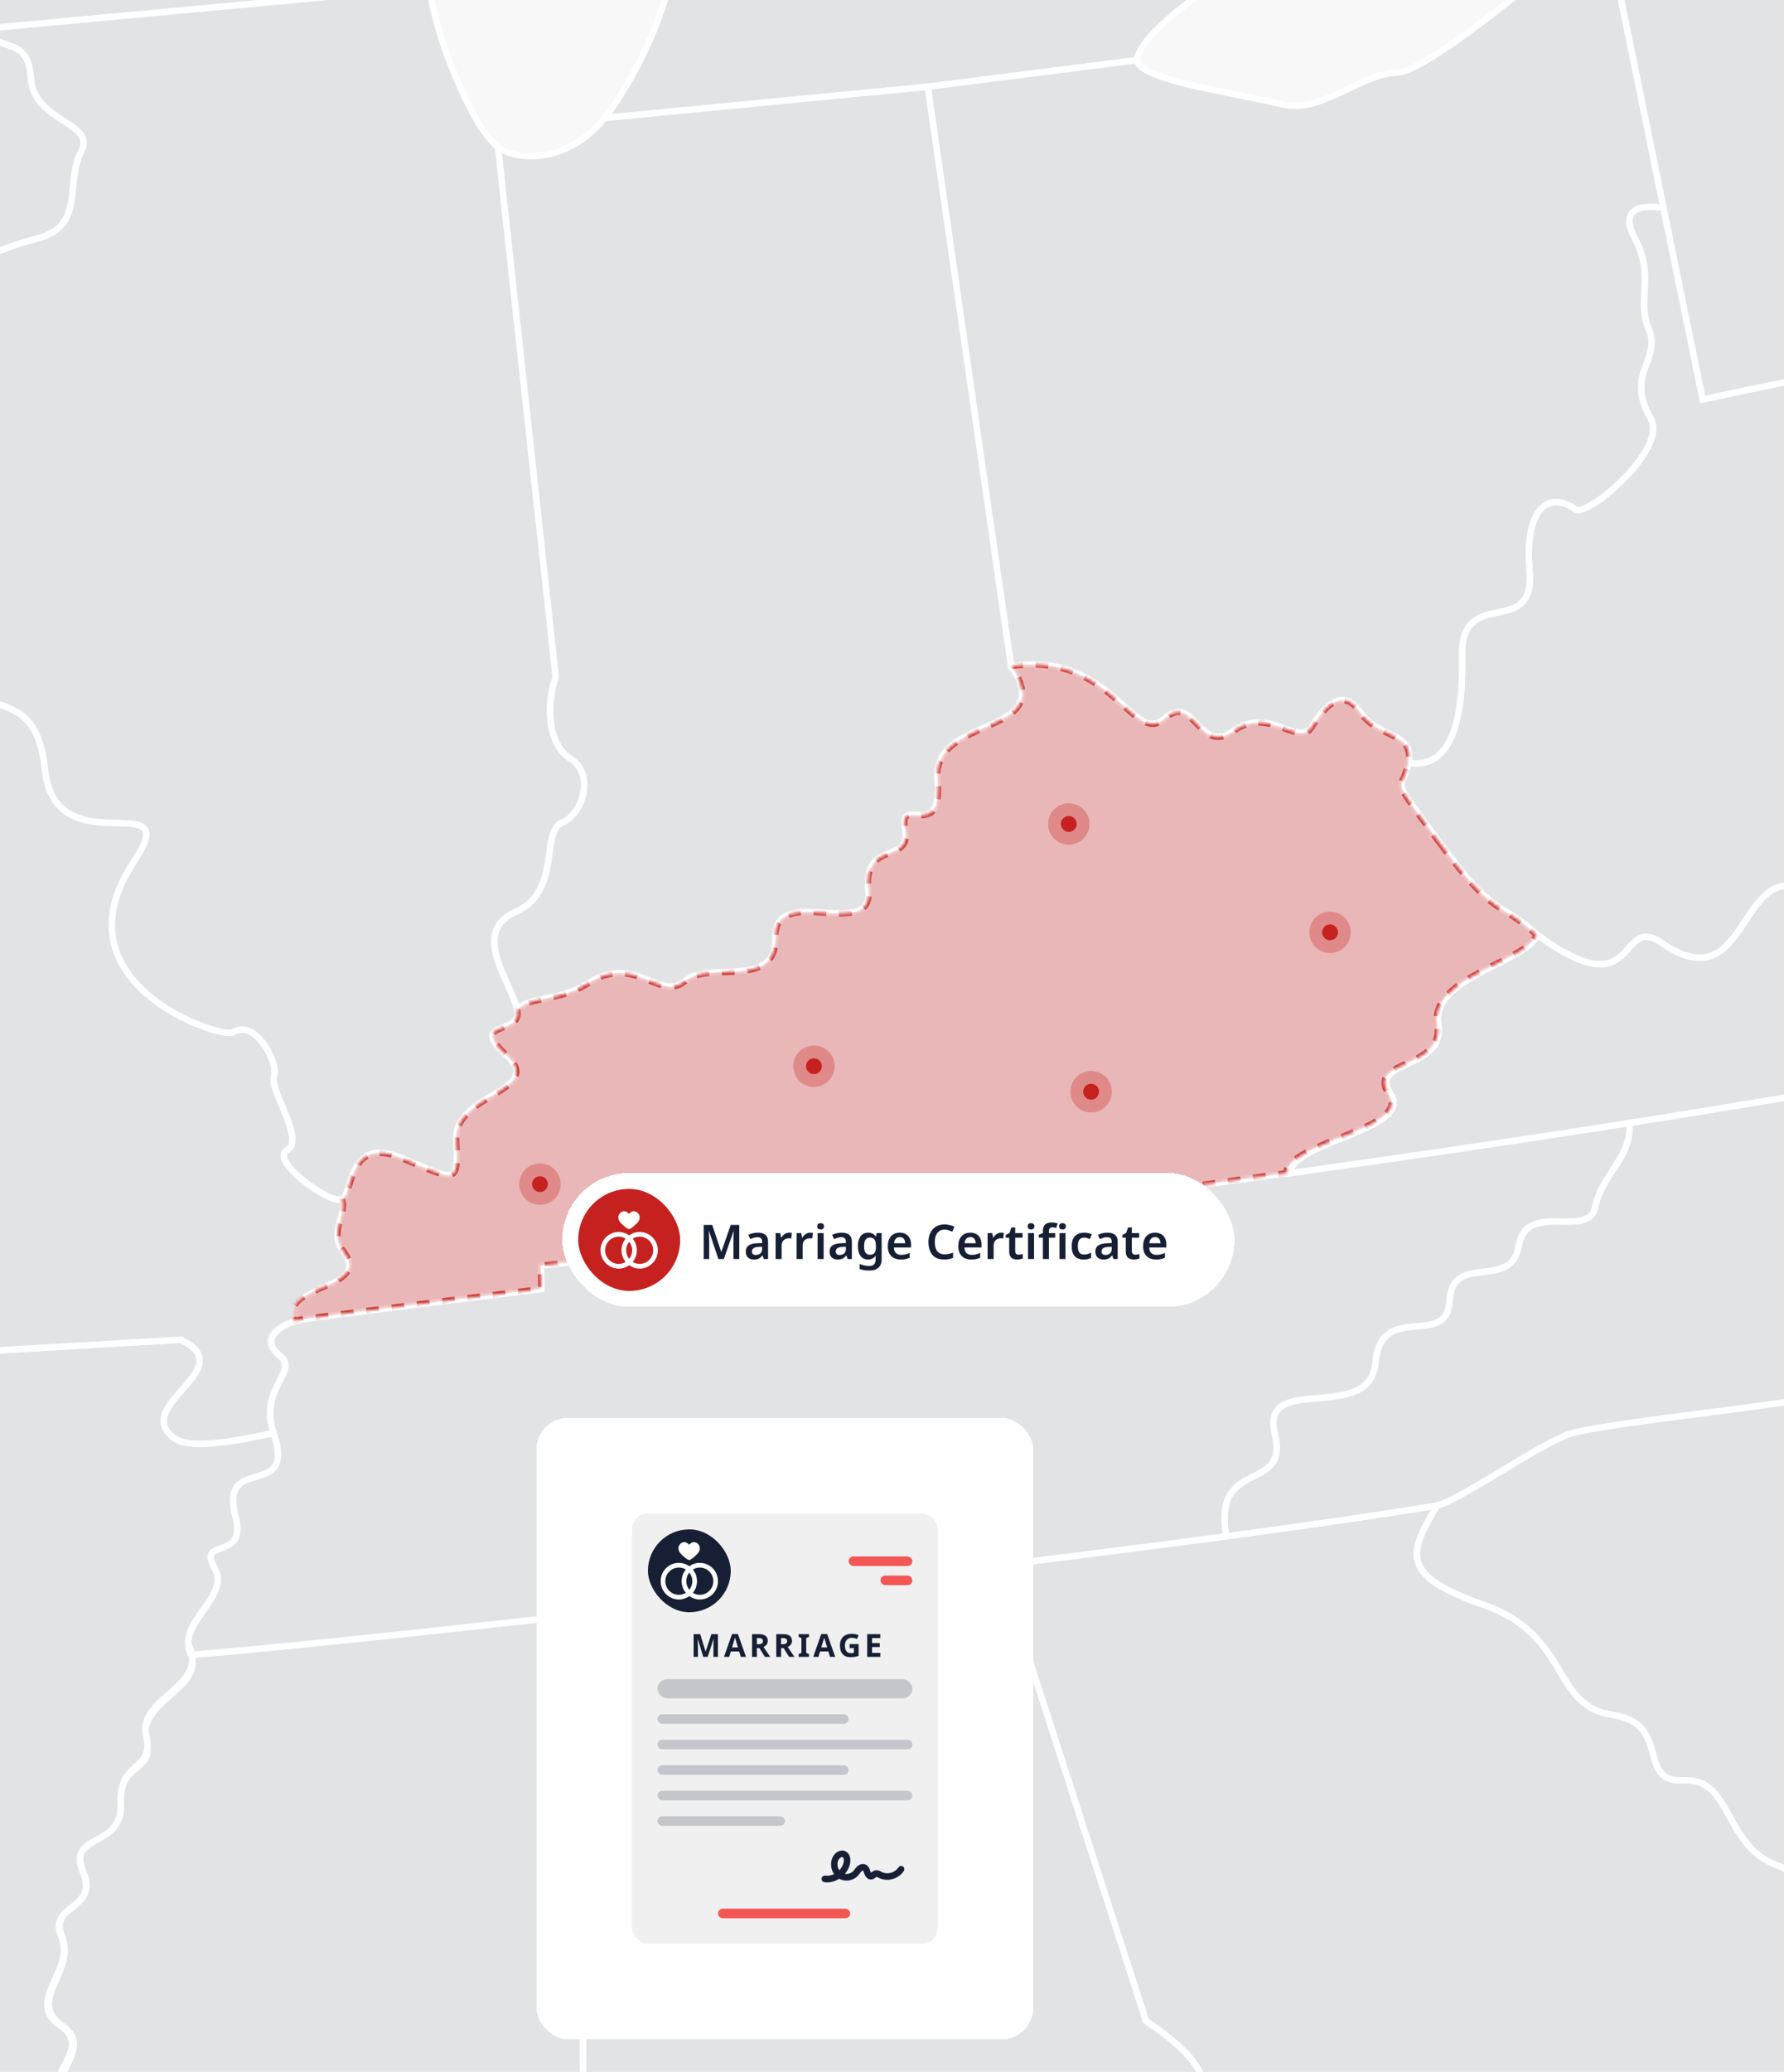 <svg width="560" height="650" viewBox="0 0 560 650" fill="none" xmlns="http://www.w3.org/2000/svg">
<g id="HERO Image - KY - Marriage" clip-path="url(#clip0_3044_39918)">
<rect width="560" height="650" fill="#F8F8F8"/>
<g id="IMG Hero" clip-path="url(#clip1_3044_39918)">
<g id="Map">
<path id="us_1" d="M247.988 775.128C259.002 773.855 388.555 756.99 388.555 756.99C371.698 730.003 386.771 721.271 377.668 713.052C368.566 704.833 368.105 682.751 376.89 675.201C385.676 667.651 371.385 663.218 376.486 655.552C381.587 647.885 359.742 634.013 359.742 634.013L313.597 491.103C270.365 496.431 223.985 501.865 182.477 506.531L183.232 720.723L199.103 820.65C223.766 826.821 209.403 809.93 215.177 801.379C218.956 795.794 231.354 803.506 226.608 811.664C221.862 819.822 232.276 818.935 234.581 824.474C240.105 837.7 240.71 815.579 246.771 820.367C252.832 825.154 250.429 810.478 254.959 809.333C252.756 804.53 256.327 799.13 248.297 791.951C240.268 784.771 236.977 776.413 247.988 775.128Z" fill="#171F35" fill-opacity="0.1" stroke="white" stroke-width="2"/>
<path id="us_10" d="M586.048 618.908C572.921 618.295 574.966 591.259 558.026 585.277C541.086 579.296 543.784 557.693 528.552 558.539C513.32 559.386 525.034 540.727 506.046 537.964C487.058 535.202 492.915 512.991 465.901 503.552C438.888 494.113 442.424 487.209 451.07 472.31C435.695 474.872 412.505 478.291 384.882 481.983C363.287 484.866 338.983 487.961 313.594 491.093L359.735 634.022C359.735 634.022 381.58 647.939 376.479 655.561C371.377 663.183 385.661 667.653 376.883 675.21C368.105 682.767 368.57 704.824 377.661 713.057C386.753 721.291 371.691 730.005 388.548 756.996C397.258 770.977 396.789 774.756 409.391 773.928C445.168 771.586 512.27 764.482 550.582 761.054C585.346 789.274 544.77 733.848 573.322 741.658C582.852 744.277 589.483 743.257 593.98 740.358C595.597 733.663 587.25 710.979 597.15 706.993C609.998 701.823 585.671 693.911 598.926 690.839C613.584 687.438 590.991 663.3 603.627 663.749C616.263 664.199 610.723 650.633 613.78 646.016C584.537 646.624 593.957 619.255 586.048 618.908Z" fill="#171F35" fill-opacity="0.1" stroke="white" stroke-width="2"/>
<path id="us_24" d="M182.49 506.527C125.41 512.951 77.621 517.894 59.819 519.16C64.183 529.283 43.234 533.923 45.932 545.436C48.63 556.95 37.302 551.917 37.933 565.928C38.564 579.94 20.929 575.039 26.106 587.202C31.282 599.366 15.083 597.242 19.512 607.672C23.941 618.101 8.327 627.884 19.364 635.369C30.402 642.855 13.387 651.263 20.581 659.878C35.197 671.853 16.16 684.164 30.406 694.389C44.651 704.614 13.443 704.897 26.295 715.848C39.146 726.799 26.805 719.347 27.761 734.05C28.717 748.753 11.588 733.672 17.143 748.295C22.697 762.919 5.41 757.64 10.658 774.013C15.907 790.386 -3.3 798.499 8.992 797.887C21.284 797.275 78.698 792.952 117.546 789.714C97.818 819.187 133.64 822.683 129.166 843.809C145.792 850.483 149.136 826.012 157.294 830.962C171.846 839.785 168.252 817.77 179.279 826.31C190.305 834.85 187.747 817.801 199.147 820.642L183.276 720.715L182.49 506.527Z" fill="#171F35" fill-opacity="0.1" stroke="white" stroke-width="2"/>
<path id="us_33" d="M500.701 378.752C498.812 388.773 479.094 376.564 476.752 390.806C474.409 405.048 455.757 392.816 455.02 408.078C454.283 423.34 433.482 407.987 431.759 427.489C430.036 446.991 395.532 430.331 400.139 449.689C404.745 469.047 380.576 456.751 384.892 481.993C412.514 478.301 435.704 474.878 451.079 472.32C457.318 471.277 483.81 452.719 492.686 449.908C501.562 447.097 538.295 443.19 558.745 440.144C579.195 437.098 580.14 458.112 580.14 458.112L643.04 448.416L716.615 497.739C759.892 488.44 728.435 475.766 750.786 471.439C761.532 469.368 753.998 440.186 770.091 438.803C786.185 437.42 784.054 418.534 805.445 418.802C820.937 418.995 818.201 408.384 821.568 401.643C824.935 394.902 815.843 396.164 814.536 400.388C813.229 404.613 793.674 408.528 786.608 406.223C779.542 403.918 783.207 394.369 788.55 398.465C793.893 402.561 799.739 396.833 806.888 386.173C814.037 375.513 803.986 381.676 795.083 374.504C786.181 367.332 783.524 375.086 776.424 370.594C769.324 366.101 792.325 359.836 798.091 367.431C803.857 375.026 805.849 360.478 816.327 367.759C830.554 377.629 828.684 354.912 835.999 352.981C843.315 351.05 843.719 336 835.912 331.601C828.105 327.203 828.733 340.863 827.436 345.446C826.14 350.03 818.602 342.129 820.96 337.451C823.318 332.773 810.24 327.569 808.607 333.215C806.975 338.86 793.636 338.429 786.256 337.179C778.877 335.928 776.78 319.846 780.588 317.314C784.397 314.782 781.601 324.981 789.57 328.344C803.011 334.012 808.437 307.977 815.84 309.93C823.242 311.884 825.57 305.876 823.019 301.723C820.469 297.57 813.735 293.497 813.591 286.491C747.906 310.905 629.104 333.778 511.425 352.335C512.468 362.745 502.602 368.727 500.701 378.752Z" fill="#171F35" fill-opacity="0.1" stroke="white" stroke-width="2"/>
<path id="us_38" d="M522.165 65.238L534.441 125.319L584.641 114.856L773.198 75.558C773.198 75.558 768.353 59.529 792.035 61.146C808.937 57.303 803.397 43.386 813.029 34.778C822.661 26.17 797.158 13.372 791.294 11.388C785.429 9.404 782.157 -1.044 786.986 -4.649C791.815 -8.253 779.051 -15.002 786.661 -20.768C794.272 -26.535 796.599 -49.014 796.599 -49.014C796.599 -49.014 776.1 -57.705 774.494 -67.496C772.888 -77.286 759.598 -75.601 755.922 -83.944C725.205 -77.713 539.577 -35.354 539.577 -35.354L536.486 -49.316C528.173 -44.941 511.694 -27.778 504.064 -23.413L522.165 65.238Z" fill="#171F35" fill-opacity="0.1" stroke="white" stroke-width="2"/>
<path id="us_40" d="M580.149 458.107C580.149 458.107 579.193 437.083 558.754 440.14C538.315 443.197 501.575 447.089 492.695 449.904C483.815 452.719 457.319 471.272 451.088 472.315C442.45 487.211 438.917 494.118 465.92 503.557C492.922 512.997 487.08 535.204 506.064 537.97C525.049 540.736 513.335 559.38 528.57 558.545C543.806 557.71 541.082 579.328 558.044 585.283C575.007 591.238 572.94 618.282 586.067 618.913C593.961 619.272 584.529 646.641 613.787 646.04C616.852 641.423 610.352 632.082 610.485 621.214C610.617 610.347 622.157 626.939 626.015 626.856C629.873 626.773 630.395 618.006 626.495 615.973C622.595 613.941 625.72 606.323 639.72 610.449C661.943 617.005 650.46 587.093 665.873 586.069C681.286 585.045 665.684 575.9 675.724 570.792C695.842 560.57 675.172 543.812 692.165 535.053C700.176 530.923 693.193 502.783 716.647 497.738L643.072 448.415L580.149 458.107Z" fill="#171F35" fill-opacity="0.1" stroke="white" stroke-width="2"/>
<path id="us_42" d="M169.951 404.44C169.951 404.44 96.175 413.508 92.34 414.362C88.505 415.216 80.354 419.592 87.126 425.056C93.897 430.52 80.796 435.077 85.659 449.618C92.884 471.202 68.512 455.584 73.832 475.8C77.528 489.846 61.763 482.356 67.204 491.712C72.646 501.068 55.43 509.015 59.798 519.149C77.599 517.883 125.404 512.93 182.481 506.517C223.982 501.85 270.373 496.413 313.601 491.089C338.99 487.96 363.298 484.861 384.894 481.978C380.571 456.737 404.747 469.04 400.144 449.674C395.542 430.308 430.06 446.961 431.764 427.474C433.469 407.988 454.289 423.318 455.026 408.063C455.763 392.809 474.426 405.04 476.757 390.791C479.089 376.542 498.806 388.762 500.707 378.737C502.608 368.712 512.474 362.723 511.453 352.286C475.269 357.992 438.147 363.297 403.727 368.107C275.629 385.977 169.803 397.056 169.803 397.056L169.951 404.44Z" fill="#171F35" fill-opacity="0.1" stroke="white" stroke-width="2"/>
<path id="us_46" d="M730.417 177.751C725.622 183.106 754.472 188.827 760.59 196.411C766.707 203.994 778.493 197.446 778.595 202.702C778.697 207.958 770.539 203.216 772.723 207.029C774.907 210.841 780.787 224.033 773.332 219.287C765.876 214.541 749.091 199.796 745.626 202.32C742.161 204.845 766.031 221.883 770.962 223.889C775.893 225.896 785.132 231.311 785.204 234.47C785.276 237.629 779.491 246.501 775.225 243.436C770.958 240.372 759.501 229.032 757.465 232.58C755.428 236.128 771.446 248.772 776.018 248.677C780.59 248.583 790.135 253.291 788.469 257.183C786.802 261.075 774.454 257.47 772.304 255.411C770.153 253.352 750.051 247.098 750.119 250.605C750.187 254.111 765.279 254.64 769.572 259.212C773.864 263.785 780.696 271.365 785.249 270.926C789.803 270.488 807.117 260.312 809.376 267.983C811.714 273.896 813.141 280.13 813.609 286.472C747.924 310.886 629.122 333.758 511.442 352.316C475.257 358.021 439.174 363.308 404.766 368.11C405.963 357.934 443.754 354.326 436.507 343.254C429.259 332.183 453.889 335.89 451.489 321.213C449.09 306.537 479.829 301.704 482.474 293.251C515.205 317.113 507.346 286.03 521.795 295.93C546.682 312.968 545.934 276.523 562.08 277.913C578.226 279.304 575.955 270.31 570.839 259.896C565.723 249.482 591.803 222.31 589.309 203.023C586.815 183.737 613.138 213.743 617.676 184.621C619.973 169.831 637.061 172.31 633.032 159.769C629.004 147.227 645.189 158.82 647.494 134.236C649.799 109.652 680.156 152.495 679.499 122.367C704.382 121.857 689.732 142.489 702.957 138.011C716.183 133.533 732.359 147.677 722.3 157.947C705.478 175.103 712.438 189.685 730.417 177.751ZM803.867 203.945C799.711 206.832 803.225 223.938 800.81 226.088C798.395 228.239 800.493 244.676 804.71 245.288C808.927 245.9 808.583 229.085 808.069 221.033C807.555 212.98 815.717 217.719 817.043 214.189C818.37 210.66 820.694 187.119 822.689 181.825L814.663 183.741C816.492 186.858 808.02 201.055 803.867 203.945Z" fill="#171F35" fill-opacity="0.1" stroke="white" stroke-width="2"/>
<path id="us_48" d="M522.16 65.227C522.16 65.227 506.498 62.072 513.069 74.557C519.64 87.042 513.518 93.481 517.543 103.211C521.567 112.941 509.985 117.135 518.113 131.241C523.713 140.945 498.033 162.502 494.478 159.77C487.676 154.559 478.293 157.291 480.141 178.992C481.989 200.693 458.505 183.527 458.95 205.662C459.396 227.798 454.775 241.212 442.113 239.368C440.223 249.219 435.152 241.613 452.455 265.097C469.758 288.582 470.392 282.166 482.48 293.23C515.211 317.092 507.352 286.009 521.801 295.909C546.688 312.947 545.94 276.501 562.086 277.892C578.232 279.282 575.961 270.289 570.845 259.875C565.729 249.461 591.809 222.288 589.315 203.002C586.821 183.716 613.144 213.722 617.682 184.6C619.979 169.81 637.066 172.289 633.038 159.747C629.01 147.206 645.195 158.799 647.5 134.215C649.805 109.631 680.162 152.473 679.505 122.346C679.233 109.71 671.57 111.286 658.17 107.356C644.771 103.426 640.898 120.328 628.236 117.781C615.573 115.234 630.575 129.65 615.819 127.852C601.063 126.053 592.463 151.465 592.463 151.465L584.637 114.845L534.441 125.308L522.16 65.227Z" fill="#171F35" fill-opacity="0.1" stroke="white" stroke-width="2"/>
<path id="us_4" d="M67.272 491.715C61.831 482.362 77.656 489.852 73.964 475.803C68.644 455.579 93.152 471.204 85.927 449.628C81.261 450.414 60.826 455.575 54.882 451.313C40.659 441.088 76.171 429.495 56.703 420.328C-34.322 425.807 -185.254 433.795 -185.254 433.795L-173.022 500.855L-170.445 626.996C-157.496 643.165 -149.409 627.094 -145.037 634.889L-144.331 669.577L19.536 659.915C12.338 651.307 29.886 642.873 18.841 635.392C7.796 627.91 23.677 618.112 19.253 607.686C14.828 597.261 31.137 599.373 25.979 587.217C20.821 575.061 38.513 579.951 37.881 565.939C37.25 551.928 48.571 555.933 45.888 544.424C43.206 532.914 64.174 529.645 59.768 517.119C59.412 517.119 59.012 518.192 58.687 518.218C59.016 518.192 59.443 518.668 59.798 518.657C55.452 508.515 72.725 501.074 67.272 491.715Z" fill="#171F35" fill-opacity="0.1" stroke="white" stroke-width="2"/>
<path id="us_25" d="M90.189 360.837C95.902 357.572 84.544 342.027 86.032 337.787C87.521 333.548 80.365 319.517 73.132 323.851C69.497 326.032 16.554 308.703 42.06 270.326C58.569 245.493 17.396 272.405 14.128 241.453C12.537 226.293 6.699 222.609 -2.975 220.247C-40.652 211.02 -34.307 161.47 -32.781 158.806C-37.606 154.173 -45.795 139.618 -53.133 140.819C-60.471 142.021 -222.615 158.481 -255.807 155.477C-253.014 163.831 -228.6 194.439 -232.911 194.968C-218.326 214.126 -215.069 193.555 -208.509 206.043C-201.949 218.532 -220.718 219.269 -215.401 228.266C-198.525 256.836 -194.24 234.663 -192.015 257.932C-190.503 273.765 -186.524 353.601 -185.156 400.121C-184.559 420 -184.219 433.751 -184.219 433.751C-184.219 433.751 -34.338 425.782 56.687 420.302C76.151 429.485 40.639 441.085 54.866 451.288C60.81 455.554 81.245 450.388 85.912 449.602C81.037 435.043 94.406 430.494 87.631 425.041C80.856 419.588 89.52 415.19 93.371 414.328C88.576 402.588 117.373 404.795 107.65 392.378C103.116 386.612 109.162 380.777 107.318 376.262C103.69 377.924 84.476 364.117 90.189 360.837Z" fill="#171F35" fill-opacity="0.1" stroke="white" stroke-width="2"/>
<path id="us_15" d="M-302.966 -33.398C-295.284 -27.246 -312.13 -12.702 -300.004 -5.587C-287.878 1.528 -304.867 8.712 -299.361 25.95C-293.856 43.188 -303.794 45.497 -285.758 53.534C-267.722 61.572 -287.836 80.922 -272.88 92.183C-257.924 103.443 -266.88 128.341 -255.816 155.461C-222.624 158.484 -60.48 142.001 -53.142 140.803C-45.804 139.605 -37.615 154.157 -32.79 158.79C-31.279 156.145 -15.196 144.759 -19.697 130.128C-24.197 115.497 -10.401 122.057 -9.494 114.145C-8.588 106.232 -20.83 100.163 -19.912 93.324C-18.994 86.485 -3.377 78.784 11.783 74.808C26.944 70.833 20.365 57.279 25.432 47.715C30.499 38.151 10.518 38.552 9.705 24.374C8.893 10.197 -2.009 17.251 -3.233 8.859C-4.457 0.466 -12.895 -0.932 -24.065 -7.012C-35.235 -13.091 -34.079 -33.625 -31.041 -39.471C-28.002 -45.316 -37.033 -49.862 -41.375 -56.097C-92.255 -49.801 -262.002 -45.278 -295.647 -44.594C-300.831 -41.333 -310.648 -39.542 -302.966 -33.398Z" fill="#171F35" fill-opacity="0.1" stroke="white" stroke-width="2"/>
<path id="us_49" d="M-31.04 -39.469C-34.063 -33.623 -35.234 -13.094 -24.065 -7.01C-12.895 -0.926 -4.457 0.479 -3.233 8.86L134.973 -3.949C133.99 -17.957 136.28 -43.248 122.688 -56.284C109.096 -69.321 132.653 -83.132 126.792 -95.632C120.931 -108.132 143.112 -120.503 135.23 -128.752C127.347 -137.001 141.51 -164.65 134.444 -167.295C127.378 -169.94 124.619 -133.438 109.009 -142.234C96.336 -149.384 132.732 -177.89 127.582 -192.083C126.395 -195.355 122.991 -197.864 116.246 -199.172C96.785 -202.95 119.246 -223.775 104.532 -223.472C89.817 -223.17 88.805 -238.096 72.689 -237.548C21.544 -235.798 56.3 -250.532 0.297 -252.194C-21.722 -252.844 -16.186 -263.776 -24.016 -269.225C-31.845 -274.674 -35.072 -261.289 -45.747 -268.779C-56.422 -276.268 -34.176 -285.843 -38.53 -293.465C-42.883 -301.087 -84.225 -265.185 -97.364 -273.158C-98.293 -266.829 -105.741 -271.409 -105.529 -260.897C-105.318 -250.384 -102.129 -223.635 -108.42 -222.456C-114.712 -221.277 -136.949 -202.943 -126.724 -191.584C-116.499 -180.225 -135.468 -181.937 -122.568 -169.052C-109.667 -156.166 -129.815 -137.348 -118.702 -133.91C-107.589 -130.471 -105.053 -119.369 -94.209 -119.173C-81.062 -118.912 -78.413 -88.471 -61.334 -90.924C-44.254 -93.376 -32.147 -57.244 -41.386 -56.103C-37.033 -49.861 -28.006 -45.315 -31.04 -39.469Z" fill="#171F35" fill-opacity="0.1" stroke="white" stroke-width="2"/>
<path id="us_13" d="M9.695 24.379C10.508 38.557 30.478 38.149 25.422 47.72C20.366 57.292 26.934 70.827 11.774 74.814C-3.387 78.8 -19.008 86.482 -19.922 93.329C-20.837 100.176 -8.62 106.241 -9.504 114.15C-10.389 122.058 -24.196 115.499 -19.707 130.134C-15.218 144.768 -31.277 156.135 -32.8 158.795C-34.323 161.455 -40.671 211.013 -2.994 220.236C6.676 222.602 12.499 226.282 14.109 241.442C17.377 272.397 58.55 245.482 42.041 270.315C16.535 308.692 69.478 326.021 73.113 323.84C80.338 319.506 87.514 333.529 86.013 337.776C84.513 342.024 95.88 357.558 90.17 360.826C84.46 364.095 103.671 377.913 107.31 376.258C110.949 374.603 109.003 356.231 125.977 363.252C142.951 370.273 144.047 372.351 143.219 357.645C142.392 342.938 171.465 342.5 158.972 331.031C146.642 319.718 164.111 325.144 162.373 316.763C160.635 308.382 147.402 292.451 161.878 286.061C176.354 279.671 169.643 260.872 176.43 258.099C183.216 255.325 186.632 242.644 179.177 238.072C171.722 233.5 171.461 220.875 174.442 212.403L156.327 46.084C148.505 40.635 135.964 10.039 134.966 -3.957L-3.239 8.853C-2.019 17.256 8.887 10.198 9.695 24.379Z" fill="#171F35" fill-opacity="0.1" stroke="white" stroke-width="2"/>
<path id="us_22" d="M371.331 -137.074C376.088 -110.529 395.257 -98.301 395.794 -72.02C397.381 -62.574 397.902 -54.536 396.228 -50.996C384.665 -50.758 360.52 -47.806 374.331 -24.258C370.254 -17.868 372.226 0.361 378.283 -2.606C374.814 -1.14 356.862 12.558 356.99 18.865L291.241 27.22L189.78 37.006C200.035 24.159 223.712 -18.374 206.942 -49.582C190.173 -80.791 198.901 -99.903 187.433 -112.286C175.965 -124.669 198.164 -136.341 194.99 -153.802C191.816 -171.264 205.231 -167.338 204.305 -177.831C203.379 -188.325 217.152 -201.229 220.3 -184.47C223.448 -167.712 234.455 -177.748 232.097 -190.323C229.739 -202.899 234.459 -212.1 243.543 -213.695C252.627 -215.289 243.104 -234.719 249.967 -241.872C251.066 -243.132 252.428 -244.136 253.957 -244.813C255.486 -245.49 257.145 -245.824 258.817 -245.791C260.489 -245.758 262.133 -245.36 263.635 -244.623C265.136 -243.887 266.458 -242.83 267.507 -241.528C270.375 -238.079 290.557 -244.808 288.706 -232.837C286.854 -220.867 332.788 -230.57 326.285 -212.572C316.328 -185.022 345.348 -171.592 328.93 -151.63C312.511 -131.667 332.663 -140.486 316.793 -127.937C300.922 -115.388 312.87 -114.141 322.71 -112.943C332.55 -111.746 333.404 -138.404 346.856 -132.37C360.308 -126.335 366.581 -163.619 371.331 -137.074ZM219.952 -305.755C199.948 -289.922 190.037 -294.627 176.052 -292.238C162.067 -289.85 159.826 -263.687 147.092 -276.92C126.864 -297.956 117.456 -277.721 96.348 -301.126C88.114 -310.259 80.099 -286.767 70.675 -302.705C61.251 -318.644 81.373 -328.166 90.445 -330.456C99.518 -332.746 99.45 -350.408 83.209 -341.524C66.968 -332.64 38.942 -303.076 26.09 -289.178C8.251 -269.888 -4.184 -295.288 -23.992 -269.226C-16.163 -263.774 -21.702 -252.842 0.32 -252.196C56.324 -250.537 21.564 -235.8 72.712 -237.55C88.821 -238.097 89.833 -223.191 104.555 -223.474C119.277 -223.757 96.805 -202.959 116.269 -199.173C122.999 -197.866 126.403 -195.357 127.605 -192.084C137.845 -207.331 147.507 -249.592 153.372 -237.089C159.237 -224.585 167.674 -223.357 168.83 -235.301C169.987 -247.246 198.89 -240.119 201.448 -252.094C204.006 -264.068 231.277 -267.428 240.531 -260.603C249.785 -253.779 257.796 -273.802 266.377 -265.1C274.959 -256.398 291.385 -265.062 289.371 -271.414C287.357 -277.766 279.467 -275.771 277.513 -285.894C275.56 -296.017 267.137 -296.202 258.79 -293.221C242.999 -275.378 234.447 -317.235 219.949 -305.755H219.952ZM54.302 -383.698C50.694 -388.531 16.636 -362.976 22.561 -359.212C31.075 -353.782 57.892 -378.865 54.302 -383.698Z" fill="#171F35" fill-opacity="0.1" stroke="white" stroke-width="2"/>
<path id="us_14" d="M179.174 238.087C186.629 242.667 183.206 255.356 176.427 258.114C169.648 260.872 176.34 279.679 161.875 286.076C147.41 292.474 160.624 308.401 162.37 316.778C166.666 312.312 175.342 314.398 184.664 308.435C199.359 299.026 207.28 314.409 214.958 307.819C222.636 301.229 243.774 310.736 243.43 293.917C243.086 277.098 274.31 295.387 272.579 279.297C270.849 263.208 286.443 271.302 284.104 260.132C281.765 248.962 296.12 264.798 294.307 244.503C292.493 224.208 332.596 231.096 317.417 208.983L291.269 27.229L189.807 37.015C179.563 49.844 164.169 51.563 156.343 46.111L174.458 212.43C171.465 220.89 171.722 233.507 179.174 238.087Z" fill="#171F35" fill-opacity="0.1" stroke="white" stroke-width="2"/>
<path id="us_35" d="M365.419 225.519C375.055 216.907 376.173 237.233 387.226 229.298C398.279 221.362 407.669 234.482 411.75 228.092C415.831 221.702 421.302 215.279 427.08 223.558C432.858 231.837 444.024 229.524 442.123 239.379C454.785 241.223 459.422 227.801 458.961 205.673C458.5 183.545 481.988 200.704 480.152 179.003C478.315 157.302 487.709 154.57 494.488 159.781C498.047 162.513 523.724 140.959 518.124 131.252C509.999 117.146 521.581 112.952 517.553 103.222C513.525 93.492 519.639 87.056 513.079 74.568C506.519 62.079 522.171 65.238 522.171 65.238L504.067 -23.398C496.441 -19.038 449.612 22.584 438.405 22.811C427.197 23.038 414.841 35.908 402.129 32.662C389.418 29.416 357.102 25.169 356.978 18.862L291.229 27.217L317.377 208.972C348.85 204.124 355.776 234.134 365.419 225.519Z" fill="#171F35" fill-opacity="0.1" stroke="white" stroke-width="2"/>
<g id="KY">
<g id="us_17">
<mask id="path-18-inside-1_3044_39918" fill="white">
<path d="M452.46 265.107C435.161 241.623 440.22 249.237 442.117 239.378C444.014 229.52 432.852 231.855 427.074 223.557C421.297 215.259 415.81 221.668 411.744 228.091C407.678 234.515 398.277 221.358 387.221 229.297C376.164 237.236 375.049 216.922 365.414 225.518C355.778 234.115 348.844 204.119 317.398 208.967C332.577 231.088 292.459 224.199 294.287 244.487C296.116 264.775 281.761 248.95 284.085 260.116C286.409 271.282 270.826 263.195 272.56 279.281C274.294 295.367 243.063 277.078 243.411 293.901C243.759 310.724 222.628 301.205 214.939 307.803C207.249 314.4 199.344 299.01 184.645 308.419C175.334 314.385 166.658 312.296 162.351 316.762C164.104 325.139 146.635 319.713 158.95 331.03C171.442 342.499 142.361 342.945 143.197 357.644C144.032 372.343 142.925 370.272 125.954 363.251C108.984 356.23 110.938 374.587 107.288 376.258C109.135 380.792 103.108 386.611 107.62 392.374C117.339 404.794 87.491 402.599 92.29 414.351C96.126 413.489 169.901 404.428 169.901 404.428L169.757 397.067C169.757 397.067 275.583 385.988 403.681 368.118C404.882 357.942 443.194 354.315 435.962 343.247C428.729 332.179 453.601 335.882 451.197 321.206C448.794 306.529 479.677 301.693 482.304 293.221C470.268 282.183 469.777 288.592 452.46 265.107Z"/>
</mask>
<path d="M452.46 265.107C435.161 241.623 440.22 249.237 442.117 239.378C444.014 229.52 432.852 231.855 427.074 223.557C421.297 215.259 415.81 221.668 411.744 228.091C407.678 234.515 398.277 221.358 387.221 229.297C376.164 237.236 375.049 216.922 365.414 225.518C355.778 234.115 348.844 204.119 317.398 208.967C332.577 231.088 292.459 224.199 294.287 244.487C296.116 264.775 281.761 248.95 284.085 260.116C286.409 271.282 270.826 263.195 272.56 279.281C274.294 295.367 243.063 277.078 243.411 293.901C243.759 310.724 222.628 301.205 214.939 307.803C207.249 314.4 199.344 299.01 184.645 308.419C175.334 314.385 166.658 312.296 162.351 316.762C164.104 325.139 146.635 319.713 158.95 331.03C171.442 342.499 142.361 342.945 143.197 357.644C144.032 372.343 142.925 370.272 125.954 363.251C108.984 356.23 110.938 374.587 107.288 376.258C109.135 380.792 103.108 386.611 107.62 392.374C117.339 404.794 87.491 402.599 92.29 414.351C96.126 413.489 169.901 404.428 169.901 404.428L169.757 397.067C169.757 397.067 275.583 385.988 403.681 368.118C404.882 357.942 443.194 354.315 435.962 343.247C428.729 332.179 453.601 335.882 451.197 321.206C448.794 306.529 479.677 301.693 482.304 293.221C470.268 282.183 469.777 288.592 452.46 265.107Z" fill="#C5211F" fill-opacity="0.3" stroke="#C5211F" stroke-opacity="0.8" stroke-width="2" stroke-miterlimit="10" stroke-linejoin="round" stroke-dasharray="4 4" mask="url(#path-18-inside-1_3044_39918)"/>
</g>
<g id="dots">
<g id="Ellipse 503">
<circle cx="335.5" cy="258.5" r="2.5" fill="#C5211F"/>
<circle cx="335.5" cy="258.5" r="4.5" stroke="#C5211F" stroke-opacity="0.3" stroke-width="4"/>
</g>
<g id="Ellipse 504">
<circle cx="417.5" cy="292.5" r="2.5" fill="#C5211F"/>
<circle cx="417.5" cy="292.5" r="4.5" stroke="#C5211F" stroke-opacity="0.3" stroke-width="4"/>
</g>
<g id="Ellipse 505">
<circle cx="342.5" cy="342.5" r="2.5" fill="#C5211F"/>
<circle cx="342.5" cy="342.5" r="4.5" stroke="#C5211F" stroke-opacity="0.3" stroke-width="4"/>
</g>
<g id="Ellipse 506">
<circle cx="255.5" cy="334.5" r="2.5" fill="#C5211F"/>
<circle cx="255.5" cy="334.5" r="4.5" stroke="#C5211F" stroke-opacity="0.3" stroke-width="4"/>
</g>
<g id="Ellipse 507">
<circle cx="169.5" cy="371.5" r="2.5" fill="#C5211F"/>
<circle cx="169.5" cy="371.5" r="4.5" stroke="#C5211F" stroke-opacity="0.3" stroke-width="4"/>
</g>
</g>
</g>
</g>
</g>
<g id="Certificate">
<g id="Certificate button hero" filter="url(#filter0_d_3044_39918)">
<rect x="174.5" y="363" width="211" height="42" rx="21" fill="white" shape-rendering="crispEdges"/>
<g id="child-icon">
<rect x="179.5" y="368" width="32" height="32" rx="16" fill="#C5211F"/>
<g id="certificate ui icon" clip-path="url(#clip2_3044_39918)">
<g id="icon">
<g id="subicon">
<path id="Vector" d="M195.44 380.625C195.707 380.625 196.221 380.304 196.969 379.671C197.486 379.233 198.132 378.621 198.394 378.213C198.594 377.904 198.818 377.469 198.786 376.846C198.731 375.811 197.912 375 196.921 375C196.214 375 195.719 375.532 195.444 375.837C195.184 375.537 194.684 375 193.954 375C192.962 375 192.143 375.811 192.089 376.846C192.056 377.477 192.297 377.928 192.48 378.213C192.887 378.842 194.849 380.625 195.44 380.625Z" fill="white"/>
<path id="Vector_2" d="M198.794 381.508C197.568 381.508 196.431 381.899 195.5 382.564C194.569 381.899 193.432 381.508 192.206 381.508C189.06 381.508 186.5 384.086 186.5 387.254C186.5 390.422 189.06 393 192.206 393C193.432 393 194.569 392.609 195.5 391.944C196.431 392.609 197.568 393 198.794 393C201.94 393 204.5 390.422 204.5 387.254C204.5 384.086 201.94 381.508 198.794 381.508ZM195.5 389.943C194.907 389.208 194.552 388.272 194.552 387.254C194.552 386.236 194.907 385.3 195.5 384.565C196.093 385.3 196.448 386.236 196.448 387.254C196.448 388.272 196.093 389.208 195.5 389.943ZM187.964 387.254C187.964 384.898 189.867 382.982 192.206 382.982C193.007 382.982 193.756 383.207 194.396 383.596C193.579 384.591 193.088 385.866 193.088 387.254C193.088 388.642 193.579 389.917 194.396 390.911C193.756 391.301 193.007 391.526 192.206 391.526C189.867 391.526 187.964 389.61 187.964 387.254ZM198.794 391.526C197.993 391.526 197.244 391.301 196.604 390.911C197.421 389.917 197.912 388.642 197.912 387.254C197.912 385.866 197.421 384.591 196.604 383.597C197.244 383.207 197.993 382.982 198.794 382.982C201.133 382.982 203.036 384.898 203.036 387.254C203.036 389.61 201.133 391.526 198.794 391.526Z" fill="white"/>
</g>
</g>
</g>
</g>
<path id="Birth Certificate" d="M223.5 390L220.56 381.225H220.5C220.51 381.425 220.525 381.71 220.545 382.08C220.565 382.44 220.58 382.835 220.59 383.265C220.61 383.685 220.62 384.08 220.62 384.45V390H218.895V379.29H221.565L224.385 387.705H224.445L227.385 379.29H230.055V390H228.225V384.36C228.225 384.02 228.23 383.65 228.24 383.25C228.26 382.84 228.275 382.455 228.285 382.095C228.305 381.725 228.32 381.44 228.33 381.24H228.27L225.21 390H223.5ZM235.886 381.72C236.936 381.72 237.731 381.95 238.271 382.41C238.821 382.86 239.096 383.57 239.096 384.54V390H237.761L237.386 388.875H237.326C237.096 389.165 236.856 389.41 236.606 389.61C236.366 389.8 236.086 389.935 235.766 390.015C235.456 390.105 235.076 390.15 234.626 390.15C234.146 390.15 233.711 390.06 233.321 389.88C232.941 389.7 232.641 389.425 232.421 389.055C232.201 388.675 232.091 388.2 232.091 387.63C232.091 386.79 232.396 386.16 233.006 385.74C233.626 385.31 234.561 385.075 235.811 385.035L237.221 384.99V384.585C237.221 384.065 237.096 383.695 236.846 383.475C236.596 383.255 236.246 383.145 235.796 383.145C235.386 383.145 234.991 383.205 234.611 383.325C234.231 383.445 233.861 383.585 233.501 383.745L232.901 382.425C233.301 382.215 233.756 382.045 234.266 381.915C234.786 381.785 235.326 381.72 235.886 381.72ZM236.231 386.19C235.401 386.22 234.826 386.365 234.506 386.625C234.186 386.875 234.026 387.215 234.026 387.645C234.026 388.025 234.141 388.3 234.371 388.47C234.601 388.64 234.896 388.725 235.256 388.725C235.806 388.725 236.271 388.57 236.651 388.26C237.031 387.94 237.221 387.47 237.221 386.85V386.16L236.231 386.19ZM245.724 381.72C245.844 381.72 245.984 381.725 246.144 381.735C246.304 381.745 246.439 381.765 246.549 381.795L246.384 383.55C246.294 383.53 246.174 383.515 246.024 383.505C245.884 383.485 245.759 383.475 245.649 383.475C245.349 383.475 245.059 383.525 244.779 383.625C244.509 383.715 244.264 383.855 244.044 384.045C243.834 384.225 243.664 384.46 243.534 384.75C243.414 385.04 243.354 385.385 243.354 385.785V390H241.464V381.87H242.919L243.189 383.28H243.279C243.439 382.99 243.639 382.73 243.879 382.5C244.119 382.26 244.394 382.07 244.704 381.93C245.024 381.79 245.364 381.72 245.724 381.72ZM252.316 381.72C252.436 381.72 252.576 381.725 252.736 381.735C252.896 381.745 253.031 381.765 253.141 381.795L252.976 383.55C252.886 383.53 252.766 383.515 252.616 383.505C252.476 383.485 252.351 383.475 252.241 383.475C251.941 383.475 251.651 383.525 251.371 383.625C251.101 383.715 250.856 383.855 250.636 384.045C250.426 384.225 250.256 384.46 250.126 384.75C250.006 385.04 249.946 385.385 249.946 385.785V390H248.056V381.87H249.511L249.781 383.28H249.871C250.031 382.99 250.231 382.73 250.471 382.5C250.711 382.26 250.986 382.07 251.296 381.93C251.616 381.79 251.956 381.72 252.316 381.72ZM256.538 381.87V390H254.648V381.87H256.538ZM255.593 378.735C255.873 378.735 256.118 378.81 256.328 378.96C256.538 379.1 256.643 379.355 256.643 379.725C256.643 380.085 256.538 380.345 256.328 380.505C256.118 380.655 255.873 380.73 255.593 380.73C255.303 380.73 255.053 380.655 254.843 380.505C254.643 380.345 254.543 380.085 254.543 379.725C254.543 379.355 254.643 379.1 254.843 378.96C255.053 378.81 255.303 378.735 255.593 378.735ZM262.194 381.72C263.244 381.72 264.039 381.95 264.579 382.41C265.129 382.86 265.404 383.57 265.404 384.54V390H264.069L263.694 388.875H263.634C263.404 389.165 263.164 389.41 262.914 389.61C262.674 389.8 262.394 389.935 262.074 390.015C261.764 390.105 261.384 390.15 260.934 390.15C260.454 390.15 260.019 390.06 259.629 389.88C259.249 389.7 258.949 389.425 258.729 389.055C258.509 388.675 258.399 388.2 258.399 387.63C258.399 386.79 258.704 386.16 259.314 385.74C259.934 385.31 260.869 385.075 262.119 385.035L263.529 384.99V384.585C263.529 384.065 263.404 383.695 263.154 383.475C262.904 383.255 262.554 383.145 262.104 383.145C261.694 383.145 261.299 383.205 260.919 383.325C260.539 383.445 260.169 383.585 259.809 383.745L259.209 382.425C259.609 382.215 260.064 382.045 260.574 381.915C261.094 381.785 261.634 381.72 262.194 381.72ZM262.539 386.19C261.709 386.22 261.134 386.365 260.814 386.625C260.494 386.875 260.334 387.215 260.334 387.645C260.334 388.025 260.449 388.3 260.679 388.47C260.909 388.64 261.204 388.725 261.564 388.725C262.114 388.725 262.579 388.57 262.959 388.26C263.339 387.94 263.529 387.47 263.529 386.85V386.16L262.539 386.19ZM270.503 381.72C271.013 381.72 271.473 381.82 271.883 382.02C272.293 382.22 272.638 382.52 272.918 382.92H272.993L273.173 381.87H274.748V390.06C274.748 390.83 274.603 391.475 274.313 391.995C274.023 392.525 273.588 392.925 273.008 393.195C272.428 393.465 271.703 393.6 270.833 393.6C270.253 393.6 269.718 393.56 269.228 393.48C268.738 393.41 268.273 393.285 267.833 393.105V391.545C268.143 391.675 268.463 391.785 268.793 391.875C269.133 391.975 269.483 392.05 269.843 392.1C270.203 392.15 270.573 392.175 270.953 392.175C271.573 392.175 272.043 392 272.363 391.65C272.693 391.3 272.858 390.8 272.858 390.15V389.94C272.858 389.79 272.863 389.615 272.873 389.415C272.893 389.215 272.908 389.055 272.918 388.935H272.858C272.578 389.355 272.238 389.665 271.838 389.865C271.438 390.055 270.978 390.15 270.458 390.15C269.468 390.15 268.693 389.78 268.133 389.04C267.573 388.3 267.293 387.27 267.293 385.95C267.293 385.06 267.418 384.3 267.668 383.67C267.928 383.04 268.298 382.56 268.778 382.23C269.258 381.89 269.833 381.72 270.503 381.72ZM270.998 383.265C270.618 383.265 270.293 383.37 270.023 383.58C269.763 383.78 269.563 384.08 269.423 384.48C269.293 384.88 269.228 385.38 269.228 385.98C269.228 386.86 269.378 387.525 269.678 387.975C269.978 388.425 270.428 388.65 271.028 388.65C271.368 388.65 271.658 388.61 271.898 388.53C272.138 388.44 272.333 388.3 272.483 388.11C272.643 387.91 272.763 387.66 272.843 387.36C272.923 387.05 272.963 386.68 272.963 386.25V385.965C272.963 385.315 272.893 384.795 272.753 384.405C272.613 384.005 272.398 383.715 272.108 383.535C271.828 383.355 271.458 383.265 270.998 383.265ZM280.432 381.72C281.162 381.72 281.787 381.87 282.307 382.17C282.837 382.46 283.247 382.88 283.537 383.43C283.827 383.97 283.972 384.63 283.972 385.41V386.37H278.602C278.622 387.11 278.827 387.685 279.217 388.095C279.607 388.495 280.147 388.695 280.837 388.695C281.367 388.695 281.837 388.645 282.247 388.545C282.667 388.435 283.097 388.28 283.537 388.08V389.595C283.137 389.785 282.722 389.925 282.292 390.015C281.862 390.105 281.347 390.15 280.747 390.15C279.957 390.15 279.252 390 278.632 389.7C278.022 389.39 277.542 388.925 277.192 388.305C276.852 387.685 276.682 386.915 276.682 385.995C276.682 385.065 276.837 384.285 277.147 383.655C277.467 383.015 277.907 382.535 278.467 382.215C279.027 381.885 279.682 381.72 280.432 381.72ZM280.432 383.115C279.932 383.115 279.522 383.28 279.202 383.61C278.892 383.93 278.707 384.41 278.647 385.05H282.142C282.142 384.67 282.077 384.335 281.947 384.045C281.827 383.755 281.642 383.53 281.392 383.37C281.142 383.2 280.822 383.115 280.432 383.115ZM294.515 380.76C294.025 380.76 293.59 380.85 293.21 381.03C292.83 381.21 292.505 381.47 292.235 381.81C291.975 382.15 291.775 382.56 291.635 383.04C291.505 383.52 291.44 384.06 291.44 384.66C291.44 385.47 291.55 386.165 291.77 386.745C291.99 387.315 292.325 387.755 292.775 388.065C293.235 388.375 293.81 388.53 294.5 388.53C294.96 388.53 295.4 388.485 295.82 388.395C296.25 388.295 296.7 388.165 297.17 388.005V389.64C296.73 389.82 296.285 389.95 295.835 390.03C295.395 390.11 294.885 390.15 294.305 390.15C293.205 390.15 292.295 389.925 291.575 389.475C290.855 389.015 290.32 388.375 289.97 387.555C289.62 386.725 289.445 385.755 289.445 384.645C289.445 383.835 289.555 383.095 289.775 382.425C290.005 381.755 290.33 381.175 290.75 380.685C291.18 380.195 291.71 379.815 292.34 379.545C292.97 379.275 293.695 379.14 294.515 379.14C295.055 379.14 295.585 379.205 296.105 379.335C296.635 379.455 297.13 379.625 297.59 379.845L296.93 381.42C296.55 381.25 296.155 381.1 295.745 380.97C295.345 380.83 294.935 380.76 294.515 380.76ZM302.566 381.72C303.296 381.72 303.921 381.87 304.441 382.17C304.971 382.46 305.381 382.88 305.671 383.43C305.961 383.97 306.106 384.63 306.106 385.41V386.37H300.736C300.756 387.11 300.961 387.685 301.351 388.095C301.741 388.495 302.281 388.695 302.971 388.695C303.501 388.695 303.971 388.645 304.381 388.545C304.801 388.435 305.231 388.28 305.671 388.08V389.595C305.271 389.785 304.856 389.925 304.426 390.015C303.996 390.105 303.481 390.15 302.881 390.15C302.091 390.15 301.386 390 300.766 389.7C300.156 389.39 299.676 388.925 299.326 388.305C298.986 387.685 298.816 386.915 298.816 385.995C298.816 385.065 298.971 384.285 299.281 383.655C299.601 383.015 300.041 382.535 300.601 382.215C301.161 381.885 301.816 381.72 302.566 381.72ZM302.566 383.115C302.066 383.115 301.656 383.28 301.336 383.61C301.026 383.93 300.841 384.41 300.781 385.05H304.276C304.276 384.67 304.211 384.335 304.081 384.045C303.961 383.755 303.776 383.53 303.526 383.37C303.276 383.2 302.956 383.115 302.566 383.115ZM312.272 381.72C312.392 381.72 312.532 381.725 312.692 381.735C312.852 381.745 312.987 381.765 313.097 381.795L312.932 383.55C312.842 383.53 312.722 383.515 312.572 383.505C312.432 383.485 312.307 383.475 312.197 383.475C311.897 383.475 311.607 383.525 311.327 383.625C311.057 383.715 310.812 383.855 310.592 384.045C310.382 384.225 310.212 384.46 310.082 384.75C309.962 385.04 309.902 385.385 309.902 385.785V390H308.012V381.87H309.467L309.737 383.28H309.827C309.987 382.99 310.187 382.73 310.427 382.5C310.667 382.26 310.942 382.07 311.252 381.93C311.572 381.79 311.912 381.72 312.272 381.72ZM317.754 388.635C317.994 388.635 318.224 388.615 318.444 388.575C318.664 388.525 318.869 388.47 319.059 388.41V389.82C318.859 389.91 318.599 389.985 318.279 390.045C317.959 390.115 317.624 390.15 317.274 390.15C316.814 390.15 316.394 390.075 316.014 389.925C315.644 389.765 315.344 389.495 315.114 389.115C314.894 388.735 314.784 388.205 314.784 387.525V383.295H313.689V382.47L314.889 381.81L315.489 380.085H316.674V381.87H318.984V383.295H316.674V387.51C316.674 387.89 316.774 388.175 316.974 388.365C317.174 388.545 317.434 388.635 317.754 388.635ZM322.587 381.87V390H320.697V381.87H322.587ZM321.642 378.735C321.922 378.735 322.167 378.81 322.377 378.96C322.587 379.1 322.692 379.355 322.692 379.725C322.692 380.085 322.587 380.345 322.377 380.505C322.167 380.655 321.922 380.73 321.642 380.73C321.352 380.73 321.102 380.655 320.892 380.505C320.692 380.345 320.592 380.085 320.592 379.725C320.592 379.355 320.692 379.1 320.892 378.96C321.102 378.81 321.352 378.735 321.642 378.735ZM329.219 383.295H327.254V390H325.364V383.295H324.059V382.395L325.364 381.855V381.3C325.364 380.6 325.474 380.05 325.694 379.65C325.914 379.25 326.234 378.965 326.654 378.795C327.074 378.615 327.569 378.525 328.139 378.525C328.539 378.525 328.899 378.56 329.219 378.63C329.539 378.69 329.804 378.76 330.014 378.84L329.534 380.25C329.364 380.2 329.174 380.155 328.964 380.115C328.764 380.065 328.544 380.04 328.304 380.04C327.944 380.04 327.679 380.155 327.509 380.385C327.339 380.615 327.254 380.935 327.254 381.345V381.87H329.219V383.295ZM332.459 381.87V390H330.569V381.87H332.459ZM331.514 378.735C331.794 378.735 332.039 378.81 332.249 378.96C332.459 379.1 332.564 379.355 332.564 379.725C332.564 380.085 332.459 380.345 332.249 380.505C332.039 380.655 331.794 380.73 331.514 380.73C331.224 380.73 330.974 380.655 330.764 380.505C330.564 380.345 330.464 380.085 330.464 379.725C330.464 379.355 330.564 379.1 330.764 378.96C330.974 378.81 331.224 378.735 331.514 378.735ZM338.162 390.15C337.392 390.15 336.722 390.005 336.152 389.715C335.592 389.415 335.157 388.96 334.847 388.35C334.547 387.73 334.397 386.94 334.397 385.98C334.397 384.98 334.562 384.17 334.892 383.55C335.232 382.92 335.697 382.46 336.287 382.17C336.877 381.87 337.552 381.72 338.312 381.72C338.822 381.72 339.277 381.77 339.677 381.87C340.077 381.97 340.417 382.09 340.697 382.23L340.142 383.715C339.832 383.595 339.522 383.495 339.212 383.415C338.902 383.325 338.602 383.28 338.312 383.28C337.862 383.28 337.487 383.38 337.187 383.58C336.897 383.78 336.682 384.08 336.542 384.48C336.402 384.87 336.332 385.365 336.332 385.965C336.332 386.545 336.402 387.03 336.542 387.42C336.692 387.81 336.912 388.105 337.202 388.305C337.492 388.495 337.852 388.59 338.282 388.59C338.742 388.59 339.147 388.535 339.497 388.425C339.847 388.315 340.177 388.165 340.487 387.975V389.61C340.177 389.8 339.842 389.935 339.482 390.015C339.132 390.105 338.692 390.15 338.162 390.15ZM345.632 381.72C346.682 381.72 347.477 381.95 348.017 382.41C348.567 382.86 348.842 383.57 348.842 384.54V390H347.507L347.132 388.875H347.072C346.842 389.165 346.602 389.41 346.352 389.61C346.112 389.8 345.832 389.935 345.512 390.015C345.202 390.105 344.822 390.15 344.372 390.15C343.892 390.15 343.457 390.06 343.067 389.88C342.687 389.7 342.387 389.425 342.167 389.055C341.947 388.675 341.837 388.2 341.837 387.63C341.837 386.79 342.142 386.16 342.752 385.74C343.372 385.31 344.307 385.075 345.557 385.035L346.967 384.99V384.585C346.967 384.065 346.842 383.695 346.592 383.475C346.342 383.255 345.992 383.145 345.542 383.145C345.132 383.145 344.737 383.205 344.357 383.325C343.977 383.445 343.607 383.585 343.247 383.745L342.647 382.425C343.047 382.215 343.502 382.045 344.012 381.915C344.532 381.785 345.072 381.72 345.632 381.72ZM345.977 386.19C345.147 386.22 344.572 386.365 344.252 386.625C343.932 386.875 343.772 387.215 343.772 387.645C343.772 388.025 343.887 388.3 344.117 388.47C344.347 388.64 344.642 388.725 345.002 388.725C345.552 388.725 346.017 388.57 346.397 388.26C346.777 387.94 346.967 387.47 346.967 386.85V386.16L345.977 386.19ZM354.36 388.635C354.6 388.635 354.83 388.615 355.05 388.575C355.27 388.525 355.475 388.47 355.665 388.41V389.82C355.465 389.91 355.205 389.985 354.885 390.045C354.565 390.115 354.23 390.15 353.88 390.15C353.42 390.15 353 390.075 352.62 389.925C352.25 389.765 351.95 389.495 351.72 389.115C351.5 388.735 351.39 388.205 351.39 387.525V383.295H350.295V382.47L351.495 381.81L352.095 380.085H353.28V381.87H355.59V383.295H353.28V387.51C353.28 387.89 353.38 388.175 353.58 388.365C353.78 388.545 354.04 388.635 354.36 388.635ZM360.574 381.72C361.304 381.72 361.929 381.87 362.449 382.17C362.979 382.46 363.389 382.88 363.679 383.43C363.969 383.97 364.114 384.63 364.114 385.41V386.37H358.744C358.764 387.11 358.969 387.685 359.359 388.095C359.749 388.495 360.289 388.695 360.979 388.695C361.509 388.695 361.979 388.645 362.389 388.545C362.809 388.435 363.239 388.28 363.679 388.08V389.595C363.279 389.785 362.864 389.925 362.434 390.015C362.004 390.105 361.489 390.15 360.889 390.15C360.099 390.15 359.394 390 358.774 389.7C358.164 389.39 357.684 388.925 357.334 388.305C356.994 387.685 356.824 386.915 356.824 385.995C356.824 385.065 356.979 384.285 357.289 383.655C357.609 383.015 358.049 382.535 358.609 382.215C359.169 381.885 359.824 381.72 360.574 381.72ZM360.574 383.115C360.074 383.115 359.664 383.28 359.344 383.61C359.034 383.93 358.849 384.41 358.789 385.05H362.284C362.284 384.67 362.219 384.335 362.089 384.045C361.969 383.755 361.784 383.53 361.534 383.37C361.284 383.2 360.964 383.115 360.574 383.115Z" fill="#171F35"/>
</g>
<g id="Certificate icon hero" filter="url(#filter1_dddddd_3044_39918)">
<rect x="202" y="425" width="156" height="195" rx="10" fill="white" shape-rendering="crispEdges"/>
<g id="Certificate-birth">
<rect id="bg" x="232" y="455" width="96" height="135" rx="5" fill="#F0F0F0"/>
<g id="new">
<rect x="237" y="460" width="26" height="26" rx="13" fill="#171F35"/>
<g id="certificate ui icon_2" clip-path="url(#clip3_3044_39918)">
<g id="icon_2">
<g id="subicon_2">
<path id="Vector_3" d="M249.94 469.625C250.207 469.625 250.721 469.304 251.469 468.671C251.986 468.233 252.632 467.621 252.894 467.213C253.094 466.904 253.318 466.469 253.286 465.846C253.231 464.811 252.412 464 251.421 464C250.714 464 250.219 464.532 249.944 464.837C249.684 464.537 249.184 464 248.454 464C247.462 464 246.643 464.811 246.589 465.846C246.556 466.477 246.797 466.928 246.98 467.213C247.387 467.842 249.349 469.625 249.94 469.625Z" fill="white"/>
<path id="Vector_4" d="M253.294 470.508C252.068 470.508 250.931 470.899 250 471.564C249.069 470.899 247.932 470.508 246.706 470.508C243.56 470.508 241 473.086 241 476.254C241 479.422 243.56 482 246.706 482C247.932 482 249.069 481.609 250 480.944C250.931 481.609 252.068 482 253.294 482C256.44 482 259 479.422 259 476.254C259 473.086 256.44 470.508 253.294 470.508ZM250 478.943C249.407 478.208 249.052 477.272 249.052 476.254C249.052 475.236 249.407 474.3 250 473.565C250.593 474.3 250.948 475.236 250.948 476.254C250.948 477.272 250.593 478.208 250 478.943ZM242.464 476.254C242.464 473.898 244.367 471.982 246.706 471.982C247.507 471.982 248.256 472.207 248.896 472.596C248.079 473.591 247.588 474.866 247.588 476.254C247.588 477.642 248.079 478.917 248.896 479.911C248.256 480.301 247.507 480.526 246.706 480.526C244.367 480.526 242.464 478.61 242.464 476.254ZM253.294 480.526C252.493 480.526 251.744 480.301 251.104 479.911C251.921 478.917 252.412 477.642 252.412 476.254C252.412 474.866 251.921 473.591 251.104 472.597C251.744 472.207 252.493 471.982 253.294 471.982C255.633 471.982 257.536 473.898 257.536 476.254C257.536 478.61 255.633 480.526 253.294 480.526Z" fill="white"/>
</g>
</g>
</g>
</g>
<g id="Frame 39566">
<rect id="Rectangle 486" x="300" y="468.5" width="20" height="3" rx="1.5" fill="#F45654"/>
<rect id="Rectangle 487" x="310" y="474.5" width="10" height="3" rx="1.5" fill="#F45654"/>
</g>
<g id="Frame 39567" opacity="0.2">
<rect id="Rectangle 480" x="240" y="507" width="80" height="6" rx="3" fill="#171F35"/>
<rect id="Rectangle 481" x="240" y="518" width="60" height="3" rx="1.5" fill="#171F35"/>
<rect id="Rectangle 482" x="240" y="526" width="80" height="3" rx="1.5" fill="#171F35"/>
<rect id="Rectangle 483" x="240" y="534" width="60" height="3" rx="1.5" fill="#171F35"/>
<rect id="Rectangle 484" x="240" y="542" width="80" height="3" rx="1.5" fill="#171F35"/>
<rect id="Rectangle 485" x="240" y="550" width="40" height="3" rx="1.5" fill="#171F35"/>
</g>
<path id="Marriage" d="M254.373 500L252.654 494.399H252.61C252.672 495.539 252.703 496.299 252.703 496.68V500H251.351V492.861H253.411L255.101 498.32H255.13L256.922 492.861H258.982V500H257.571V496.621C257.571 496.462 257.573 496.278 257.576 496.069C257.583 495.861 257.605 495.308 257.645 494.409H257.601L255.76 500H254.373ZM266.154 500L265.637 498.301H263.034L262.517 500H260.886L263.405 492.832H265.256L267.785 500H266.154ZM265.275 497.031C264.797 495.492 264.527 494.621 264.465 494.419C264.406 494.217 264.364 494.058 264.338 493.94C264.23 494.357 263.923 495.387 263.415 497.031H265.275ZM271.202 496.03H271.69C272.169 496.03 272.522 495.951 272.75 495.791C272.978 495.632 273.092 495.381 273.092 495.039C273.092 494.701 272.975 494.46 272.74 494.316C272.509 494.173 272.149 494.102 271.661 494.102H271.202V496.03ZM271.202 497.261V500H269.688V492.861H271.769C272.739 492.861 273.456 493.039 273.922 493.394C274.387 493.745 274.62 494.281 274.62 495C274.62 495.42 274.505 495.794 274.273 496.123C274.042 496.449 273.715 496.704 273.292 496.89L275.392 500H273.712L272.008 497.261H271.202ZM278.804 496.03H279.292C279.771 496.03 280.124 495.951 280.352 495.791C280.579 495.632 280.693 495.381 280.693 495.039C280.693 494.701 280.576 494.46 280.342 494.316C280.111 494.173 279.751 494.102 279.263 494.102H278.804V496.03ZM278.804 497.261V500H277.29V492.861H279.37C280.34 492.861 281.058 493.039 281.523 493.394C281.989 493.745 282.222 494.281 282.222 495C282.222 495.42 282.106 495.794 281.875 496.123C281.644 496.449 281.317 496.704 280.894 496.89L282.993 500H281.313L279.609 497.261H278.804ZM287.562 500H284.315V499.141L285.185 498.74V494.121L284.315 493.721V492.861H287.562V493.721L286.693 494.121V498.74L287.562 499.141V500ZM294.158 500L293.641 498.301H291.038L290.521 500H288.89L291.409 492.832H293.26L295.789 500H294.158ZM293.279 497.031C292.801 495.492 292.531 494.621 292.469 494.419C292.41 494.217 292.368 494.058 292.342 493.94C292.234 494.357 291.927 495.387 291.419 497.031H293.279ZM300.305 495.991H303.137V499.692C302.678 499.842 302.245 499.946 301.838 500.005C301.434 500.067 301.021 500.098 300.598 500.098C299.52 500.098 298.697 499.782 298.127 499.15C297.561 498.516 297.277 497.606 297.277 496.421C297.277 495.269 297.606 494.37 298.264 493.726C298.924 493.081 299.839 492.759 301.008 492.759C301.74 492.759 302.447 492.905 303.127 493.198L302.624 494.409C302.103 494.149 301.561 494.019 300.998 494.019C300.344 494.019 299.82 494.238 299.426 494.678C299.032 495.117 298.835 495.708 298.835 496.45C298.835 497.225 298.993 497.817 299.309 498.228C299.628 498.634 300.09 498.838 300.695 498.838C301.011 498.838 301.332 498.805 301.657 498.74V497.251H300.305V495.991ZM309.952 500H305.841V492.861H309.952V494.102H307.354V495.669H309.771V496.909H307.354V498.75H309.952V500Z" fill="#171F35"/>
<g id="signature 2">
<path id="Vector_5" fill-rule="evenodd" clip-rule="evenodd" d="M316.773 566.165C316.54 566.004 316.216 566.057 316.061 566.313C314.819 568.207 312.192 568.947 310.199 567.952C310.134 567.925 310.082 567.885 310.018 567.858C309.565 567.616 308.996 567.321 308.361 567.495C308.012 567.589 307.753 567.804 307.52 567.979C307.326 568.14 307.158 568.275 307.016 568.275C306.757 568.288 306.498 567.872 306.369 567.482C306.343 567.415 306.317 567.347 306.304 567.28C306.123 566.729 305.903 566.057 305.295 565.695C304.544 565.251 303.625 565.574 303.043 566.098C302.732 566.367 302.499 566.689 302.267 566.998C302.111 567.2 301.969 567.388 301.827 567.549C300.856 568.611 299.2 568.893 297.919 568.302C298.902 567.374 299.601 566.219 299.911 564.956C300.222 563.692 300.041 562.12 298.902 561.489C298.32 561.166 297.621 561.166 296.935 561.515C296.366 561.811 295.848 562.308 295.525 562.9C295.02 563.84 294.865 564.969 295.098 566.098C295.279 566.944 295.654 567.71 296.185 568.315C295.098 568.973 293.83 569.296 292.587 569.135C292.303 569.094 292.044 569.296 292.005 569.592C291.966 569.887 292.16 570.156 292.445 570.196C292.717 570.237 292.975 570.25 293.247 570.25C294.541 570.25 295.848 569.833 297.013 569.041C297.802 569.538 298.76 569.766 299.743 569.672C300.843 569.565 301.852 569.081 302.564 568.302C302.758 568.1 302.914 567.885 303.069 567.67C303.276 567.388 303.47 567.132 303.703 566.917C304.014 566.649 304.479 566.461 304.777 566.635C305.049 566.797 305.178 567.2 305.32 567.643C305.346 567.71 305.372 567.791 305.398 567.858C305.722 568.799 306.317 569.35 307.003 569.35H307.08C307.546 569.323 307.883 569.054 308.154 568.826C308.323 568.691 308.478 568.557 308.62 568.53C308.879 568.463 309.203 568.637 309.552 568.812C309.617 568.852 309.681 568.879 309.746 568.906C310.484 569.269 311.286 569.444 312.101 569.444C313.965 569.444 315.854 568.517 316.902 566.904C317.07 566.662 317.018 566.326 316.773 566.165ZM297.026 567.683C295.978 566.608 295.68 564.754 296.405 563.424C296.728 562.819 297.375 562.322 297.957 562.322C298.113 562.322 298.255 562.362 298.397 562.429C299.044 562.792 299.109 563.854 298.902 564.687C298.617 565.856 297.932 566.904 297.026 567.683Z" fill="#171F35" stroke="#171F35"/>
</g>
<rect id="Rectangle 485_2" x="259" y="579" width="41.5" height="3" rx="1.5" fill="#F45654"/>
</g>
</g>
</g>
</g>
<defs>
<filter id="filter0_d_3044_39918" x="166.5" y="358" width="231" height="62" filterUnits="userSpaceOnUse" color-interpolation-filters="sRGB">
<feFlood flood-opacity="0" result="BackgroundImageFix"/>
<feColorMatrix in="SourceAlpha" type="matrix" values="0 0 0 0 0 0 0 0 0 0 0 0 0 0 0 0 0 0 127 0" result="hardAlpha"/>
<feOffset dx="2" dy="5"/>
<feGaussianBlur stdDeviation="5"/>
<feComposite in2="hardAlpha" operator="out"/>
<feColorMatrix type="matrix" values="0 0 0 0 0 0 0 0 0 0 0 0 0 0 0 0 0 0 0.05 0"/>
<feBlend mode="normal" in2="BackgroundImageFix" result="effect1_dropShadow_3044_39918"/>
<feBlend mode="normal" in="SourceGraphic" in2="effect1_dropShadow_3044_39918" result="shape"/>
</filter>
<filter id="filter1_dddddd_3044_39918" x="108.474" y="361.474" width="303.053" height="342.053" filterUnits="userSpaceOnUse" color-interpolation-filters="sRGB">
<feFlood flood-opacity="0" result="BackgroundImageFix"/>
<feColorMatrix in="SourceAlpha" type="matrix" values="0 0 0 0 0 0 0 0 0 0 0 0 0 0 0 0 0 0 127 0" result="hardAlpha"/>
<feMorphology radius="2.5" operator="erode" in="SourceAlpha" result="effect1_dropShadow_3044_39918"/>
<feOffset dy="3"/>
<feGaussianBlur stdDeviation="1.35"/>
<feComposite in2="hardAlpha" operator="out"/>
<feColorMatrix type="matrix" values="0 0 0 0 0 0 0 0 0 0 0 0 0 0 0 0 0 0 0.05 0"/>
<feBlend mode="normal" in2="BackgroundImageFix" result="effect1_dropShadow_3044_39918"/>
<feColorMatrix in="SourceAlpha" type="matrix" values="0 0 0 0 0 0 0 0 0 0 0 0 0 0 0 0 0 0 127 0" result="hardAlpha"/>
<feMorphology radius="2.5" operator="erode" in="SourceAlpha" result="effect2_dropShadow_3044_39918"/>
<feOffset dx="-20" dy="10"/>
<feGaussianBlur stdDeviation="38.013"/>
<feComposite in2="hardAlpha" operator="out"/>
<feColorMatrix type="matrix" values="0 0 0 0 0.071 0 0 0 0 0.071 0 0 0 0 0.071 0 0 0 0.024 0"/>
<feBlend mode="normal" in2="effect1_dropShadow_3044_39918" result="effect2_dropShadow_3044_39918"/>
<feColorMatrix in="SourceAlpha" type="matrix" values="0 0 0 0 0 0 0 0 0 0 0 0 0 0 0 0 0 0 127 0" result="hardAlpha"/>
<feMorphology radius="2" operator="erode" in="SourceAlpha" result="effect3_dropShadow_3044_39918"/>
<feOffset dx="-7.868" dy="3.934"/>
<feGaussianBlur stdDeviation="14.954"/>
<feComposite in2="hardAlpha" operator="out"/>
<feColorMatrix type="matrix" values="0 0 0 0 0.071 0 0 0 0 0.071 0 0 0 0 0.071 0 0 0 0.024 0"/>
<feBlend mode="normal" in2="effect2_dropShadow_3044_39918" result="effect3_dropShadow_3044_39918"/>
<feColorMatrix in="SourceAlpha" type="matrix" values="0 0 0 0 0 0 0 0 0 0 0 0 0 0 0 0 0 0 127 0" result="hardAlpha"/>
<feMorphology radius="1.5" operator="erode" in="SourceAlpha" result="effect4_dropShadow_3044_39918"/>
<feOffset dx="-3.544" dy="1.772"/>
<feGaussianBlur stdDeviation="6.737"/>
<feComposite in2="hardAlpha" operator="out"/>
<feColorMatrix type="matrix" values="0 0 0 0 0.071 0 0 0 0 0.071 0 0 0 0 0.071 0 0 0 0.024 0"/>
<feBlend mode="normal" in2="effect3_dropShadow_3044_39918" result="effect4_dropShadow_3044_39918"/>
<feColorMatrix in="SourceAlpha" type="matrix" values="0 0 0 0 0 0 0 0 0 0 0 0 0 0 0 0 0 0 127 0" result="hardAlpha"/>
<feMorphology radius="1" operator="erode" in="SourceAlpha" result="effect5_dropShadow_3044_39918"/>
<feOffset dx="-1.614" dy="0.807"/>
<feGaussianBlur stdDeviation="3.068"/>
<feComposite in2="hardAlpha" operator="out"/>
<feColorMatrix type="matrix" values="0 0 0 0 0.071 0 0 0 0 0.071 0 0 0 0 0.071 0 0 0 0.024 0"/>
<feBlend mode="normal" in2="effect4_dropShadow_3044_39918" result="effect5_dropShadow_3044_39918"/>
<feColorMatrix in="SourceAlpha" type="matrix" values="0 0 0 0 0 0 0 0 0 0 0 0 0 0 0 0 0 0 127 0" result="hardAlpha"/>
<feMorphology radius="0.5" operator="erode" in="SourceAlpha" result="effect6_dropShadow_3044_39918"/>
<feOffset dx="-0.593" dy="0.296"/>
<feGaussianBlur stdDeviation="1.127"/>
<feComposite in2="hardAlpha" operator="out"/>
<feColorMatrix type="matrix" values="0 0 0 0 0.071 0 0 0 0 0.071 0 0 0 0 0.071 0 0 0 0.03 0"/>
<feBlend mode="normal" in2="effect5_dropShadow_3044_39918" result="effect6_dropShadow_3044_39918"/>
<feBlend mode="normal" in="SourceGraphic" in2="effect6_dropShadow_3044_39918" result="shape"/>
</filter>
<clipPath id="clip0_3044_39918">
<rect width="560" height="650" fill="white"/>
</clipPath>
<clipPath id="clip1_3044_39918">
<rect width="623" height="650" fill="white" transform="translate(-63)"/>
</clipPath>
<clipPath id="clip2_3044_39918">
<rect width="20" height="20" fill="white" transform="translate(185.5 374)"/>
</clipPath>
<clipPath id="clip3_3044_39918">
<rect width="20" height="20" fill="white" transform="translate(240 463)"/>
</clipPath>
</defs>
</svg>
